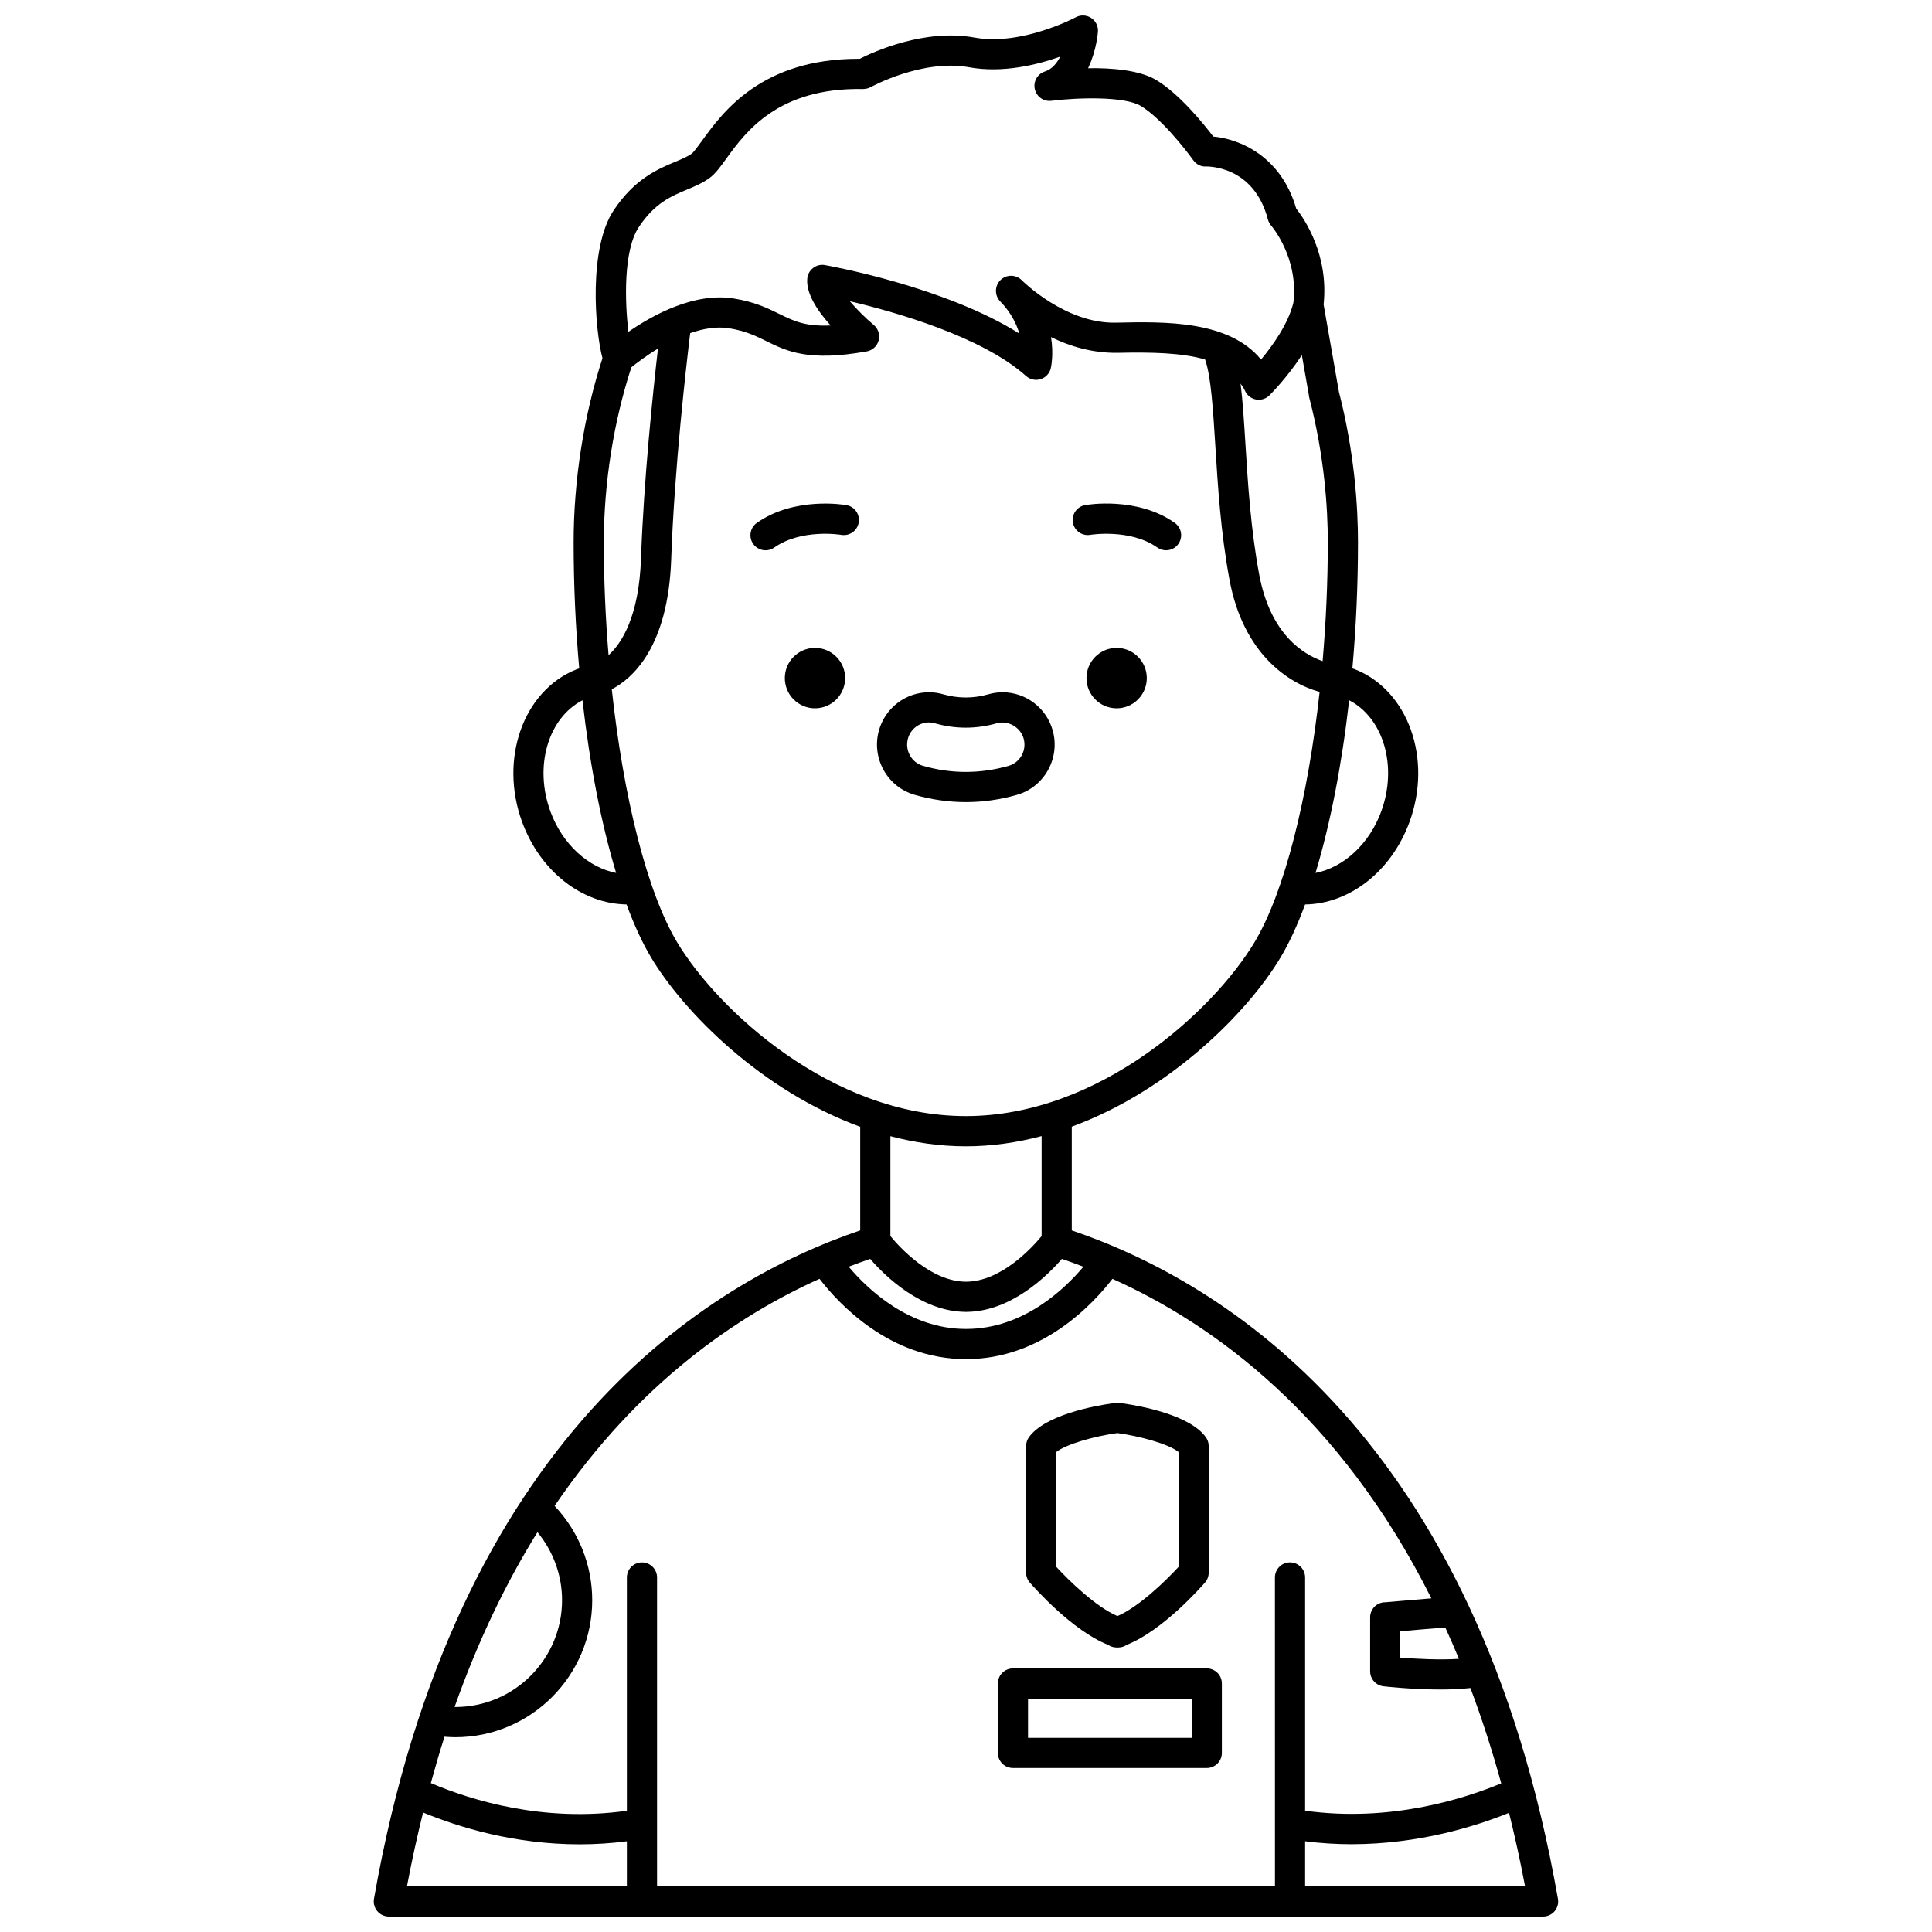 <?xml version="1.0" encoding="UTF-8"?>
<!-- Uploaded to: SVG Repo, www.svgrepo.com, Generator: SVG Repo Mixer Tools -->
<svg width="800px" height="800px" version="1.1" viewBox="144 144 512 512" xmlns="http://www.w3.org/2000/svg">
 <defs>
  <clipPath id="a">
   <path d="m243 148.09h314v503.81h-314z"/>
  </clipPath>
 </defs>
 <path d="m439.92 315.7c-4.414 0-7.992 3.582-7.992 8.004s3.578 8.004 7.992 8.004 7.992-3.582 7.992-8.004-3.578-8.004-7.992-8.004z"/>
 <path d="m432.96 285.73c0.105-0.02 10.578-1.691 17.75 3.371 0.699 0.492 1.504 0.73 2.305 0.73 1.254 0 2.492-0.586 3.269-1.695 1.273-1.805 0.844-4.297-0.961-5.574-9.977-7.047-23.199-4.805-23.75-4.707-2.176 0.383-3.625 2.453-3.242 4.629 0.383 2.18 2.457 3.633 4.629 3.246z"/>
 <path d="m359.98 315.7c-4.414 0-7.992 3.582-7.992 8.004s3.578 8.004 7.992 8.004c4.414 0 7.992-3.582 7.992-8.004s-3.578-8.004-7.992-8.004z"/>
 <path d="m368.32 277.86c-0.559-0.098-13.773-2.332-23.75 4.707-1.805 1.273-2.234 3.766-0.961 5.574 0.781 1.105 2.016 1.695 3.269 1.695 0.797 0 1.598-0.238 2.305-0.73 7.223-5.094 17.656-3.387 17.758-3.367 2.191 0.375 4.242-1.074 4.621-3.246 0.383-2.176-1.066-4.246-3.242-4.633z"/>
 <g clip-path="url(#a)">
  <path d="m428.03 470.07v-27.496c26.082-9.574 46.637-30.332 55.293-44.773 2.336-3.898 4.523-8.656 6.539-14.109 11.777-0.168 22.855-8.734 27.672-21.863 6.129-16.695-0.328-34.832-14.387-40.434-0.238-0.098-0.504-0.168-0.75-0.258 0.969-10.848 1.484-22.121 1.484-33.461 0-9.227-0.879-23.59-5.047-39.816-0.004-0.027-0.008-0.055-0.012-0.082l-4.051-23.078c1.402-13.207-5.109-22.703-7.262-25.438-4.055-13.977-15.082-18.449-21.973-19.074-2.602-3.418-9.02-11.352-15.16-15.008-4.371-2.606-11.781-3.219-18.023-3.106 2.223-4.633 2.59-9.355 2.613-9.699 0.102-1.457-0.598-2.852-1.82-3.637-1.227-0.793-2.785-0.852-4.066-0.16-0.141 0.074-14.387 7.652-26.816 5.379-13.215-2.414-26.691 3.734-30.422 5.621h-0.328c-25.738 0-35.969 14.117-41.508 21.77-0.949 1.309-2.129 2.934-2.637 3.316-1.082 0.816-2.617 1.457-4.402 2.203-4.566 1.906-10.824 4.523-16.375 12.926-6.578 9.957-5.008 31.328-2.93 39.133-4.934 15.152-7.644 32.41-7.644 48.75 0 11.34 0.516 22.613 1.484 33.461-0.242 0.09-0.508 0.16-0.742 0.25-14.066 5.602-20.523 23.742-14.395 40.434 4.816 13.129 15.895 21.691 27.672 21.863 2.016 5.453 4.203 10.215 6.539 14.109 8.664 14.457 29.262 35.262 55.391 44.816v27.457c-40.113 13.594-107.34 54.516-128.86 177.14-0.203 1.164 0.117 2.359 0.875 3.262 0.758 0.91 1.883 1.434 3.062 1.434h305.89c1.18 0 2.305-0.523 3.062-1.422 0.758-0.906 1.082-2.098 0.875-3.262-21.516-122.63-88.738-163.55-128.85-177.15zm102.6 113.54c-5.34 0.352-11.672-0.023-15.535-0.336v-6.977c0.133-0.008 0.266-0.02 0.398-0.035 2.797-0.246 8.43-0.738 11.543-0.922 1.23 2.688 2.426 5.441 3.594 8.27zm-130.57-87.426c-0.02 0-0.039 0.012-0.059 0.012s-0.039-0.012-0.059-0.012c-15.047 0-26.051-10.578-31.031-16.492 1.945-0.746 3.859-1.453 5.695-2.07 3.898 4.496 13.488 13.945 25.273 14.043h0.129 0.129c11.789-0.094 21.379-9.547 25.273-14.043 1.84 0.625 3.754 1.328 5.707 2.074-4.969 5.91-15.938 16.488-31.059 16.488zm109.97-137.11c-3.188 8.684-10.051 14.848-17.406 16.266 3.91-12.938 6.981-28.656 8.918-45.766 9.059 4.68 12.91 17.453 8.488 29.5zm-14.148-71.391c0 10.617-0.484 21.238-1.375 31.523-5.113-1.785-13.859-7.109-16.812-22.984-2.238-12.047-2.988-24.051-3.648-34.641-0.371-5.992-0.711-11.359-1.285-15.93 0.395 0.613 0.852 1.168 1.156 1.871 0.523 1.215 1.613 2.086 2.91 2.34 0.25 0.051 0.508 0.074 0.758 0.074 1.043 0 2.055-0.406 2.812-1.156 0.297-0.289 4.691-4.68 8.605-10.68l1.867 10.656c0.016 0.238 0.055 0.48 0.121 0.715 4.043 15.578 4.891 29.375 4.891 38.211zm-182.61-83.48c4.211-6.375 8.57-8.191 12.781-9.957 2.18-0.91 4.242-1.766 6.121-3.184 1.473-1.105 2.723-2.836 4.305-5.023 5.113-7.062 13.703-18.891 36.25-18.449 0.695-0.02 1.406-0.164 2.027-0.508 0.137-0.078 13.664-7.512 26.066-5.262 8.766 1.605 17.883-0.59 24.145-2.812-0.91 1.773-2.207 3.34-4.047 3.926-1.969 0.629-3.137 2.652-2.688 4.668 0.445 2.023 2.336 3.356 4.402 3.106 6.832-0.855 19.305-1.246 23.652 1.344 5.25 3.125 11.832 11.441 13.926 14.383 0.777 1.086 2.062 1.801 3.387 1.676 0.551 0.027 12.672-0.242 16.414 14.051 0.16 0.609 0.473 1.184 0.883 1.652 0.07 0.078 7.269 8.406 5.875 20.352-1.305 5.574-5.508 11.426-8.578 15.121-8.531-10.426-25.527-10.055-38.363-9.777-13.414 0.379-24.922-11.109-25.035-11.23-1.543-1.57-4.07-1.598-5.644-0.07-1.578 1.535-1.625 4.059-0.098 5.641 2.836 2.938 4.328 5.949 5.082 8.555-19.512-12.355-50.066-17.902-51.52-18.156-1.094-0.203-2.227 0.078-3.113 0.75-0.891 0.676-1.457 1.691-1.562 2.805-0.383 3.996 2.758 8.645 6.195 12.449-6.754 0.312-9.859-1.219-13.555-3.031-3.082-1.52-6.582-3.242-12.184-4.125-10.48-1.664-21.508 4.441-27.867 8.848-0.938-7.941-1.367-21.512 2.742-27.738zm-9.254 83.48c0-15.551 2.598-31.953 7.293-46.34 1.242-1.016 3.797-2.981 7.055-4.953-1.336 11.605-3.762 34.777-4.492 55.566-0.539 15.402-5.078 22.473-8.602 25.668-0.805-9.789-1.254-19.863-1.254-29.941zm-14.145 71.391c-4.422-12.047-0.57-24.812 8.488-29.496 1.934 17.105 5.008 32.824 8.918 45.758-7.348-1.418-14.219-7.578-17.406-16.262zm33.566 34.625c-7.949-13.266-14.223-38.395-17.312-67.039 5.348-2.781 14.922-10.992 15.746-34.418 0.848-24.273 4.055-51.926 5.035-59.957 3.379-1.176 6.918-1.824 10.242-1.301 4.41 0.703 7.082 2.016 9.91 3.406 5.488 2.703 11.164 5.5 26.629 2.738 1.527-0.273 2.758-1.402 3.164-2.902 0.402-1.5-0.102-3.094-1.289-4.094-2.328-1.957-4.598-4.246-6.356-6.305 12.121 2.863 34.992 9.359 46.703 19.82 1.051 0.941 2.527 1.246 3.867 0.832 1.344-0.426 2.367-1.527 2.691-2.902 0.059-0.258 0.805-3.582 0.062-8.238 4.93 2.414 10.887 4.231 17.488 4.168 8.973-0.195 17.109-0.055 23.348 1.77 1.551 4.449 2.094 13.016 2.703 22.805 0.672 10.816 1.434 23.074 3.766 35.598 3.625 19.488 15.551 27.426 23.875 29.68-3.113 28.352-9.359 53.172-17.246 66.332-10.676 17.816-40.891 46.082-76.516 46.082-35.625 0.012-65.84-28.254-76.512-46.074zm76.512 54.082c6.922 0 13.637-1.004 20.086-2.707v26.504c-2.469 2.996-10.699 12.059-20.035 12.09-9.336-0.031-17.57-9.098-20.035-12.09v-26.477c6.418 1.68 13.098 2.68 19.984 2.68zm-38.762 35.125c4.894 6.375 18.492 21.277 38.75 21.277 0.02 0 0.039-0.012 0.059-0.012 0.02 0 0.039 0.012 0.059 0.012 20.258 0 33.855-14.902 38.75-21.277 26.605 11.922 60.172 36.051 84.52 84.672-2.234 0.172-5.008 0.41-8.535 0.723-1.762 0.156-3.137 0.281-3.656 0.312-0.148 0.004-0.301 0.008-0.453 0.023-2.039 0.207-3.586 1.922-3.586 3.973v14.305c0 2.031 1.523 3.742 3.543 3.969 0.453 0.055 7.594 0.859 15.105 0.859 2.699 0 5.426-0.121 7.926-0.398 2.969 7.894 5.707 16.301 8.168 25.266-9.879 4.121-29.516 10.375-51.973 7.246v-61.809c0-2.211-1.793-4-4-4s-4 1.789-4 4l0.008 81.867h-163.75v-81.859c0-2.211-1.793-4-4-4s-4 1.789-4 4v61.816c-21.969 3.098-40.922-2.644-51.953-7.332 1.156-4.203 2.352-8.324 3.621-12.289 0.961 0.074 1.918 0.129 2.875 0.129 20 0 36.273-16.289 36.273-36.316 0-9.34-3.606-18.258-9.973-24.98 22.191-32.621 48.523-50.445 70.219-60.176zm-74.758 67.133c4.164 5.047 6.516 11.387 6.516 18.02 0 15.613-12.684 28.32-28.277 28.32-0.062 0-0.133-0.016-0.199-0.016 6.324-17.867 13.797-33.195 21.961-46.324zm-30.312 74.297c9.605 3.961 24.223 8.43 41.484 8.43 4.043 0 8.23-0.25 12.523-0.805v11.953h-58.285c1.285-6.797 2.719-13.305 4.277-19.578zm233.75 19.578v-11.957c4.203 0.535 8.309 0.781 12.285 0.781 17.84 0 32.918-4.742 41.75-8.312 1.551 6.246 2.981 12.727 4.254 19.492h-58.289z"/>
 </g>
 <path d="m412.44 612.54h51.367c2.207 0 4-1.789 4-4v-18.395c0-2.211-1.793-4-4-4l-51.367 0.004c-2.207 0-4 1.789-4 4v18.395c0 2.207 1.793 3.996 4 3.996zm3.996-18.395h43.371v10.395l-43.371 0.004z"/>
 <path d="m437.64 579.89c0.648 0.449 1.434 0.711 2.273 0.711h0.426c0.84 0 1.629-0.262 2.273-0.711 9.426-3.719 19.547-15.145 20.727-16.5 0.633-0.73 0.98-1.66 0.98-2.621v-33.555c0-0.836-0.262-1.652-0.75-2.332-4.262-5.941-17.391-8.312-22.039-8.977-0.445-0.141-0.926-0.211-1.406-0.18-0.48-0.027-0.965 0.039-1.406 0.18-4.648 0.664-17.773 3.035-22.039 8.977-0.488 0.68-0.75 1.496-0.75 2.332v33.555c0 0.965 0.348 1.895 0.98 2.621 1.18 1.355 11.301 12.781 20.73 16.5zm-13.715-51.094c2.672-2.086 9.949-4.156 16.203-5.019 5.57 0.77 13.371 2.769 16.199 5.012v30.449c-3.375 3.672-10.496 10.602-16.199 13.035-5.695-2.426-12.82-9.363-16.203-13.039z"/>
 <path d="m413.48 354.65c7.293-2.082 11.555-9.75 9.496-17.074-1.656-5.957-7.109-10.117-13.258-10.117-1.273 0-2.535 0.176-3.754 0.523-3.992 1.148-8.039 1.141-11.996 0.012-1.227-0.359-2.504-0.539-3.793-0.539-6.137 0-11.582 4.152-13.246 10.098-2.059 7.34 2.199 15.012 9.488 17.09 4.457 1.277 9.012 1.922 13.539 1.922 4.516 0.004 9.062-0.645 13.523-1.914zm-24.871-7.695c-3.07-0.875-4.859-4.125-3.988-7.25 0.703-2.508 2.984-4.254 5.551-4.254 0.531 0 1.059 0.074 1.578 0.227 5.43 1.551 10.988 1.543 16.41-0.004 2.953-0.848 6.269 1.016 7.113 4.055 0.871 3.106-0.914 6.356-3.996 7.234-7.481 2.137-15.184 2.141-22.668-0.008z"/>
</svg>